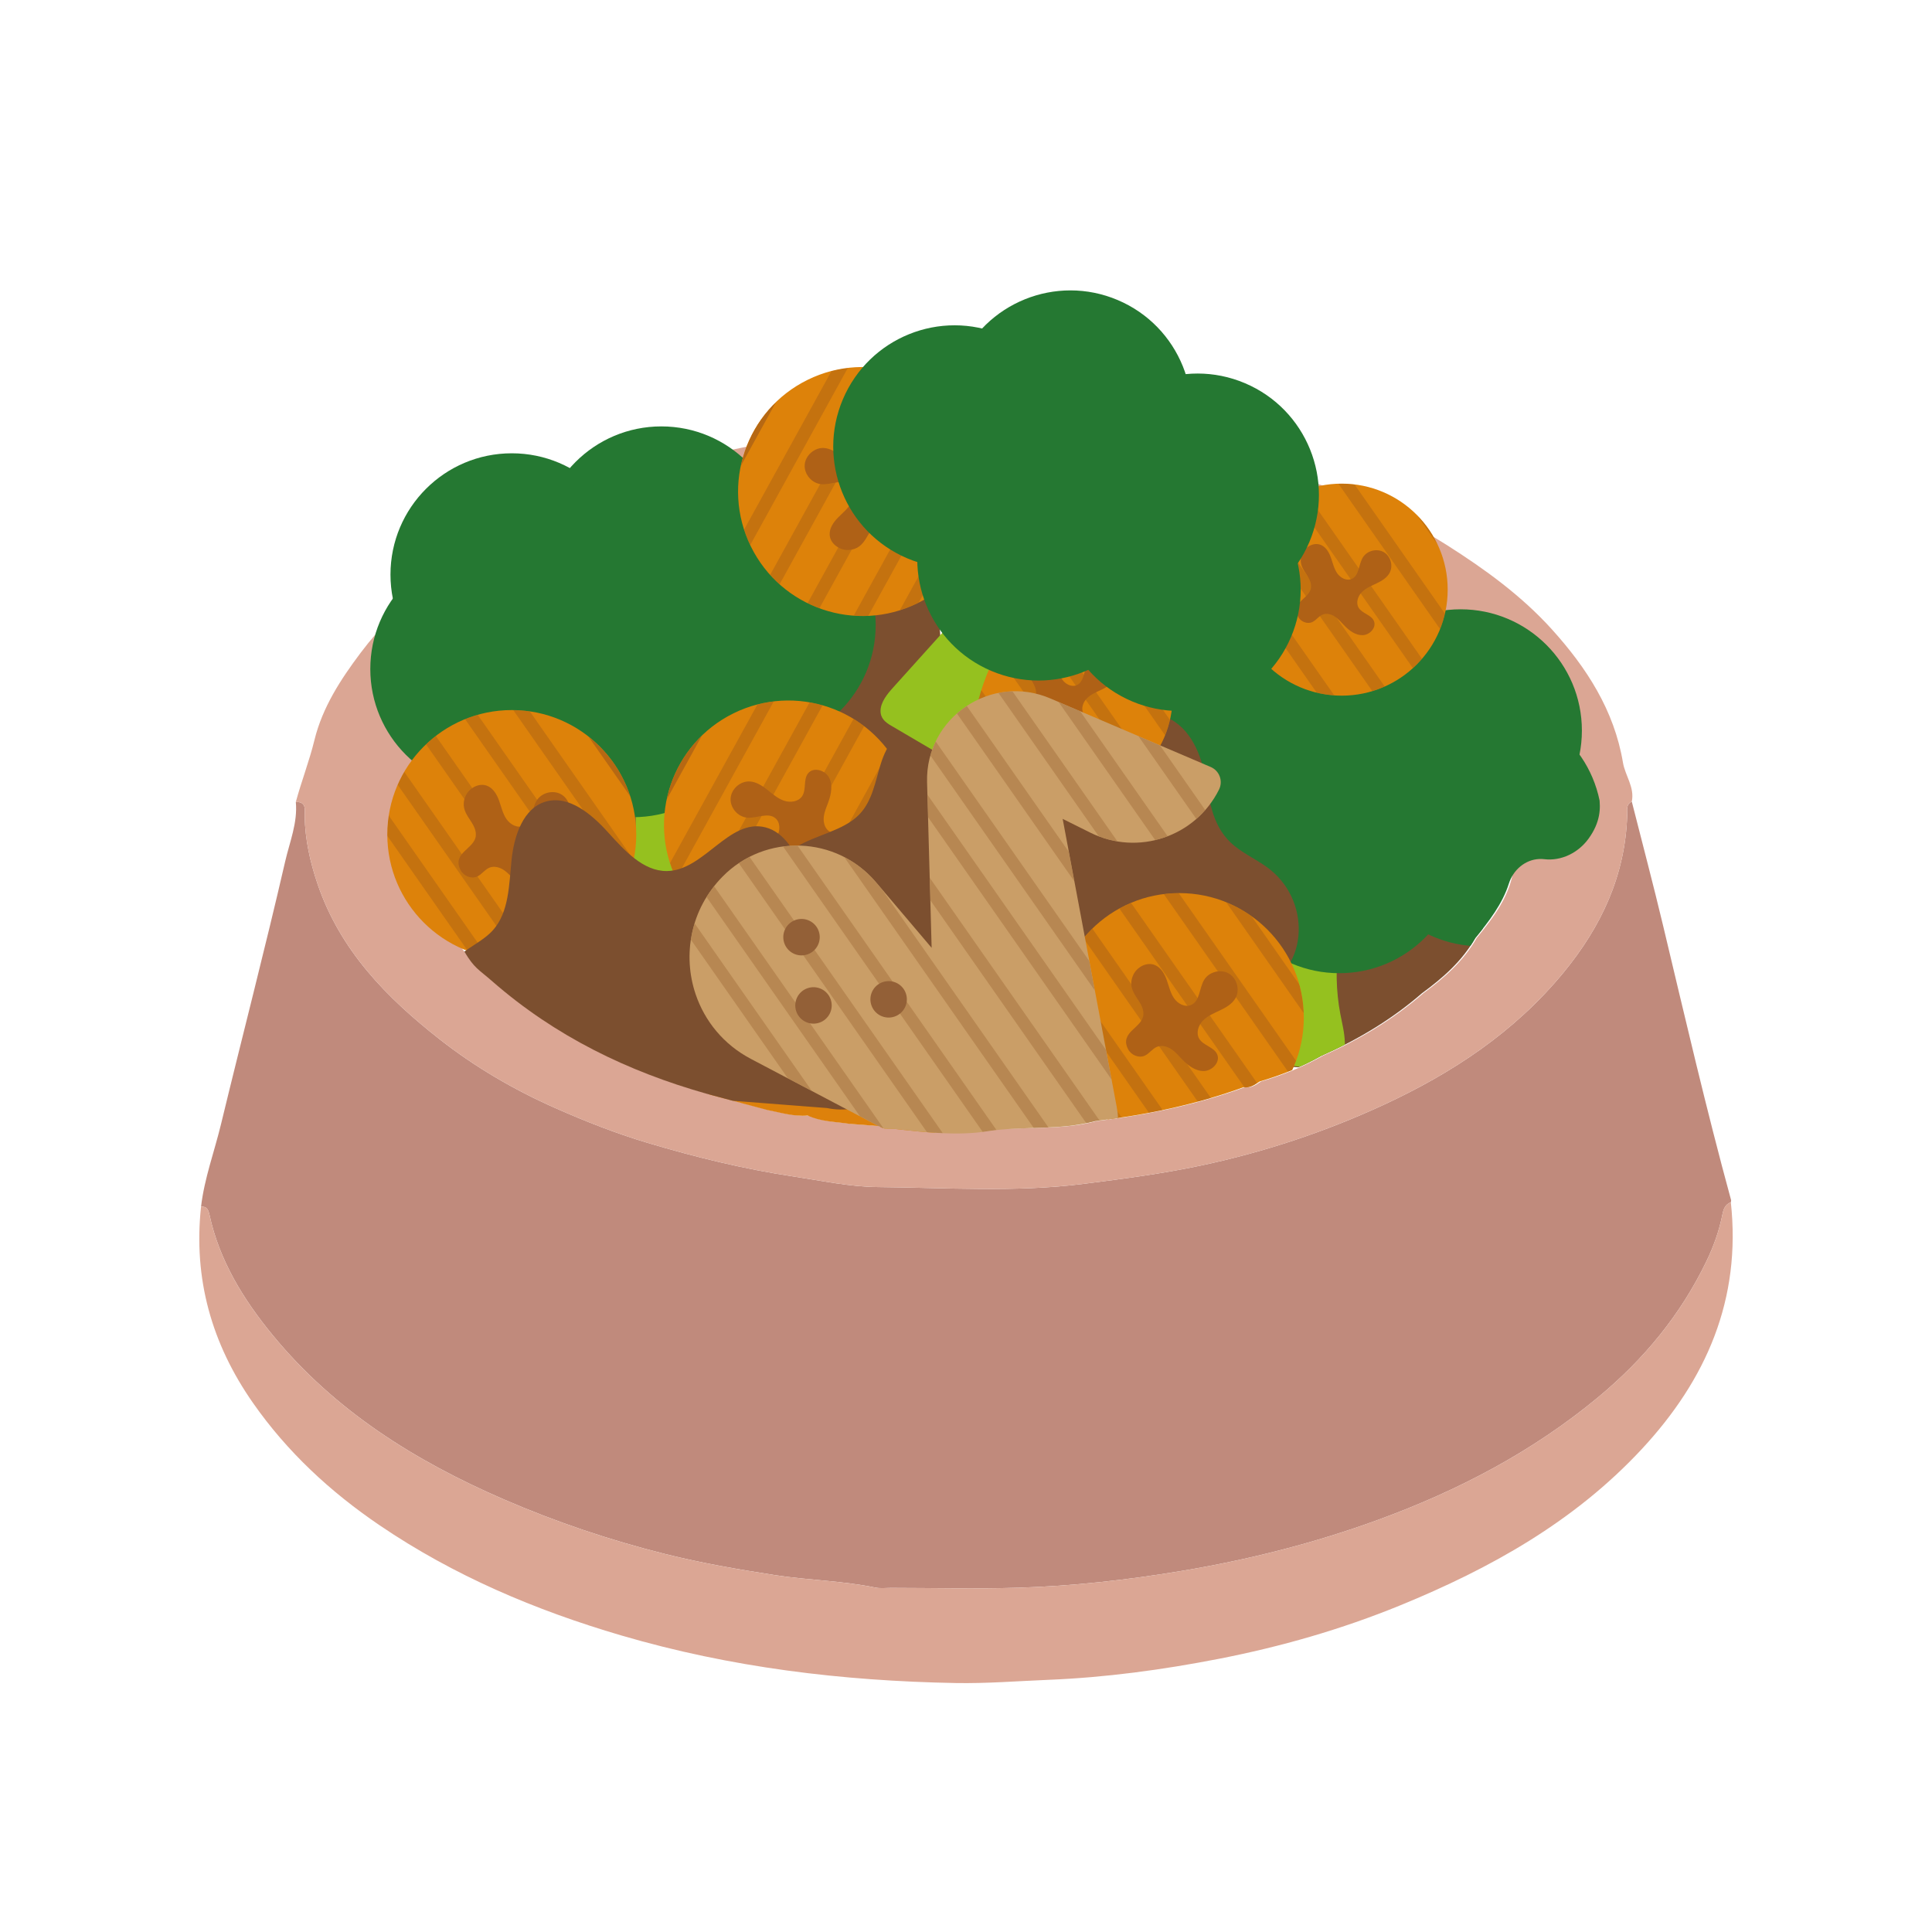 <svg xmlns="http://www.w3.org/2000/svg" xmlns:xlink="http://www.w3.org/1999/xlink" id="Capa_1" viewBox="0 0 515 515"><defs><style>.cls-1{clip-path:url(#clippath);}.cls-2,.cls-3,.cls-4{fill:none;}.cls-2,.cls-5,.cls-6,.cls-7,.cls-8,.cls-9,.cls-10,.cls-11,.cls-12,.cls-13,.cls-14,.cls-15,.cls-16{stroke-width:0px;}.cls-17{clip-path:url(#clippath-1);}.cls-18{clip-path:url(#clippath-4);}.cls-19{clip-path:url(#clippath-3);}.cls-20{clip-path:url(#clippath-2);}.cls-21{clip-path:url(#clippath-7);}.cls-22{clip-path:url(#clippath-8);}.cls-23{clip-path:url(#clippath-6);}.cls-24{clip-path:url(#clippath-5);}.cls-25{clip-path:url(#clippath-9);}.cls-3{stroke:#a85f16;stroke-width:3.414px;}.cls-3,.cls-4{stroke-miterlimit:10;}.cls-26{clip-path:url(#clippath-60);}.cls-27{clip-path:url(#clippath-20);}.cls-28{clip-path:url(#clippath-21);}.cls-29{clip-path:url(#clippath-24);}.cls-30{clip-path:url(#clippath-23);}.cls-31{clip-path:url(#clippath-22);}.cls-32{clip-path:url(#clippath-25);}.cls-33{clip-path:url(#clippath-44);}.cls-34{clip-path:url(#clippath-45);}.cls-35{clip-path:url(#clippath-40);}.cls-36{clip-path:url(#clippath-42);}.cls-37{clip-path:url(#clippath-41);}.cls-38{clip-path:url(#clippath-47);}.cls-39{clip-path:url(#clippath-43);}.cls-40{clip-path:url(#clippath-46);}.cls-41{clip-path:url(#clippath-48);}.cls-42{clip-path:url(#clippath-49);}.cls-43{clip-path:url(#clippath-27);}.cls-44{clip-path:url(#clippath-28);}.cls-45{clip-path:url(#clippath-26);}.cls-46{clip-path:url(#clippath-29);}.cls-47{clip-path:url(#clippath-34);}.cls-48{clip-path:url(#clippath-35);}.cls-49{clip-path:url(#clippath-36);}.cls-50{clip-path:url(#clippath-37);}.cls-51{clip-path:url(#clippath-39);}.cls-52{clip-path:url(#clippath-33);}.cls-53{clip-path:url(#clippath-32);}.cls-54{clip-path:url(#clippath-30);}.cls-55{clip-path:url(#clippath-38);}.cls-56{clip-path:url(#clippath-31);}.cls-57{clip-path:url(#clippath-53);}.cls-58{clip-path:url(#clippath-54);}.cls-59{clip-path:url(#clippath-50);}.cls-60{clip-path:url(#clippath-51);}.cls-61{clip-path:url(#clippath-52);}.cls-62{clip-path:url(#clippath-55);}.cls-63{clip-path:url(#clippath-56);}.cls-64{clip-path:url(#clippath-57);}.cls-65{clip-path:url(#clippath-58);}.cls-66{clip-path:url(#clippath-61);}.cls-67{clip-path:url(#clippath-62);}.cls-68{clip-path:url(#clippath-59);}.cls-69{clip-path:url(#clippath-14);}.cls-70{clip-path:url(#clippath-13);}.cls-71{clip-path:url(#clippath-12);}.cls-72{clip-path:url(#clippath-10);}.cls-73{clip-path:url(#clippath-15);}.cls-74{clip-path:url(#clippath-17);}.cls-75{clip-path:url(#clippath-16);}.cls-76{clip-path:url(#clippath-19);}.cls-77{clip-path:url(#clippath-11);}.cls-78{clip-path:url(#clippath-18);}.cls-79{opacity:.47;}.cls-80{opacity:.38;}.cls-81{opacity:.48;}.cls-82{opacity:.74;}.cls-4{stroke:#b17f4a;stroke-width:3.3px;}.cls-5{fill:#7c4f2f;}.cls-6{fill:#257832;}.cls-7{fill:#95c11f;}.cls-8{fill:#ca9e67;}.cls-9{fill:#dba694;}.cls-10{fill:#dd820a;}.cls-11{fill:#d67b0f;}.cls-12{fill:#dd810b;}.cls-13{fill:#c08a7c;}.cls-14{fill:#af6116;}.cls-15{fill:#936037;}.cls-16{fill:#f39200;}</style><clipPath id="clippath"><path class="cls-2" d="m97.118,206.845c-5.234,11.469,1.556,43.768,26.665,46.83,2.754,4.526,3.584,4.531,7.527,7.976,16.662,14.549,36.021,23.984,57.191,29.944,5.331,1.427,10.661,2.853,15.99,4.277,3.582.706,7.108,1.812,10.831,1.49,3.48,1.652,7.293,1.635,10.989,2.193,2.678.208,5.356.416,8.034.624.959.766,2.104.761,3.221.754.449-.005.892-.006,1.317.04,8.182.906,16.398,1.826,24.53.551,8.986-1.411,19.079-.116,28.54-2.686,13.495-1.635,26.747-4.351,39.546-9.03,1.719.304,2.98-.67,4.287-1.526,5.719-1.665,11.208-3.889,16.406-6.813,9.738-4.315,18.802-9.713,26.865-16.716,5.579-4.085,10.722-8.592,14.201-14.703,3.67-4.496,7.216-9.054,8.96-14.543,1.15-3.62,4.321-6.369,8.118-6.531.474-.022.873,0,1.229.043,4.625.574,9.161-1.701,11.893-5.474,6.397-8.834.143-14.952,2.874-17.847,37.114-134.397-134.947-133.968-170.374-133.542-3.487.043-5.65.084-6.16-.002-23.763-4.006-44.109-5.808-61.502-5.808-145.442-.002-84.515,125.904-91.179,140.501"></path></clipPath><clipPath id="clippath-1"><path class="cls-2" d="m103.241,222.454c0,18.325,14.855,33.18,33.18,33.18s33.18-14.855,33.18-33.18-14.855-33.178-33.18-33.178-33.18,14.853-33.18,33.178"></path></clipPath><clipPath id="clippath-2"><rect class="cls-2" x="95.132" y="207.756" width="47.85" height="67.65"></rect></clipPath><clipPath id="clippath-3"><rect class="cls-2" x="101.732" y="199.506" width="47.85" height="67.65"></rect></clipPath><clipPath id="clippath-4"><rect class="cls-2" x="108.332" y="189.606" width="47.85" height="67.65"></rect></clipPath><clipPath id="clippath-5"><rect class="cls-2" x="116.582" y="178.056" width="47.85" height="67.65"></rect></clipPath><clipPath id="clippath-6"><rect class="cls-2" x="126.482" y="171.456" width="47.85" height="67.65"></rect></clipPath><clipPath id="clippath-7"><rect class="cls-2" x="134.732" y="161.556" width="47.85" height="67.65"></rect></clipPath><clipPath id="clippath-8"><path class="cls-2" d="m97.118,206.845c-5.234,11.469,1.556,43.768,26.665,46.83,2.754,4.526,3.584,4.531,7.527,7.976,16.662,14.549,36.021,23.984,57.191,29.944,5.331,1.427,10.661,2.853,15.99,4.277,3.582.706,7.108,1.812,10.831,1.49,3.48,1.652,7.293,1.635,10.989,2.193,2.678.208,5.356.416,8.034.624.959.766,2.104.761,3.221.754.449-.005.892-.006,1.317.04,8.182.906,16.398,1.826,24.53.551,8.986-1.411,19.079-.116,28.54-2.686,13.495-1.635,26.747-4.351,39.546-9.03,1.719.304,2.98-.67,4.287-1.526,5.719-1.665,11.208-3.889,16.406-6.813,9.738-4.315,18.802-9.713,26.865-16.716,5.579-4.085,10.722-8.592,14.201-14.703,3.67-4.496,7.216-9.054,8.96-14.543,1.15-3.62,4.321-6.369,8.118-6.531.474-.022.873,0,1.229.043,4.625.574,9.161-1.701,11.893-5.474,6.397-8.834.143-14.952,2.874-17.847,37.114-134.397-134.947-133.968-170.374-133.542-3.487.043-5.65.084-6.16-.002-23.763-4.006-44.109-5.808-61.502-5.808-145.442-.002-84.515,125.904-91.179,140.501"></path></clipPath><clipPath id="clippath-9"><path class="cls-2" d="m195.549,190.133c-16.447,8.08-23.23,27.963-15.15,44.41,8.078,16.449,27.963,23.232,44.408,15.152,16.449-8.08,23.232-27.963,15.152-44.411-5.767-11.741-17.551-18.558-29.806-18.558-4.911,0-9.898,1.096-14.604,3.408"></path></clipPath><clipPath id="clippath-10"><rect class="cls-2" x="213.932" y="191.256" width="41.25" height="70.95"></rect></clipPath><clipPath id="clippath-11"><rect class="cls-2" x="204.032" y="189.606" width="41.25" height="70.95"></rect></clipPath><clipPath id="clippath-12"><rect class="cls-2" x="190.832" y="187.956" width="41.25" height="70.95"></rect></clipPath><clipPath id="clippath-13"><rect class="cls-2" x="179.282" y="184.656" width="41.25" height="70.95"></rect></clipPath><clipPath id="clippath-14"><rect class="cls-2" x="167.732" y="179.706" width="41.25" height="70.95"></rect></clipPath><clipPath id="clippath-15"><rect class="cls-2" x="156.182" y="176.406" width="41.25" height="70.95"></rect></clipPath><clipPath id="clippath-16"><path class="cls-2" d="m97.118,206.845c-5.234,11.469,1.556,43.768,26.665,46.83,2.754,4.526,3.584,4.531,7.527,7.976,16.662,14.549,36.021,23.984,57.191,29.944,5.331,1.427,10.661,2.853,15.99,4.277,3.582.706,7.108,1.812,10.831,1.49,3.48,1.652,7.293,1.635,10.989,2.193,2.678.208,5.356.416,8.034.624.959.766,2.104.761,3.221.754.449-.005.892-.006,1.317.04,8.182.906,16.398,1.826,24.53.551,8.986-1.411,19.079-.116,28.54-2.686,13.495-1.635,26.747-4.351,39.546-9.03,1.719.304,2.98-.67,4.287-1.526,5.719-1.665,11.208-3.889,16.406-6.813,9.738-4.315,18.802-9.713,26.865-16.716,5.579-4.085,10.722-8.592,14.201-14.703,3.67-4.496,7.216-9.054,8.96-14.543,1.15-3.62,4.321-6.369,8.118-6.531.474-.022.873,0,1.229.043,4.625.574,9.161-1.701,11.893-5.474,6.397-8.834.143-14.952,2.874-17.847,37.114-134.397-134.947-133.968-170.374-133.542-3.487.043-5.65.084-6.16-.002-23.763-4.006-44.109-5.808-61.502-5.808-145.442-.002-84.515,125.904-91.179,140.501"></path></clipPath><clipPath id="clippath-17"><path class="cls-2" d="m215.298,101.244c-16.449,8.078-23.232,27.963-15.152,44.41,8.078,16.447,27.963,23.232,44.41,15.152,16.447-8.08,23.23-27.963,15.15-44.411-5.767-11.741-17.551-18.557-29.806-18.557-4.911.002-9.898,1.095-14.603,3.407"></path></clipPath><clipPath id="clippath-18"><rect class="cls-2" x="233.732" y="103.806" width="41.25" height="70.95"></rect></clipPath><clipPath id="clippath-19"><rect class="cls-2" x="223.832" y="100.506" width="41.25" height="70.95"></rect></clipPath><clipPath id="clippath-20"><rect class="cls-2" x="210.632" y="98.856" width="41.25" height="70.95"></rect></clipPath><clipPath id="clippath-21"><rect class="cls-2" x="199.082" y="95.556" width="41.25" height="70.95"></rect></clipPath><clipPath id="clippath-22"><rect class="cls-2" x="187.532" y="90.606" width="41.25" height="70.95"></rect></clipPath><clipPath id="clippath-23"><rect class="cls-2" x="175.982" y="87.306" width="41.25" height="70.95"></rect></clipPath><clipPath id="clippath-24"><path class="cls-2" d="m97.118,206.845c-5.234,11.469,1.556,43.768,26.665,46.83,2.754,4.526,3.584,4.531,7.527,7.976,16.662,14.549,36.021,23.984,57.191,29.944,5.331,1.427,10.661,2.853,15.99,4.277,3.582.706,7.108,1.812,10.831,1.49,3.48,1.652,7.293,1.635,10.989,2.193,2.678.208,5.356.416,8.034.624.959.766,2.104.761,3.221.754.449-.005.892-.006,1.317.04,8.182.906,16.398,1.826,24.53.551,8.986-1.411,19.079-.116,28.54-2.686,13.495-1.635,26.747-4.351,39.546-9.03,1.719.304,2.98-.67,4.287-1.526,5.719-1.665,11.208-3.889,16.406-6.813,9.738-4.315,18.802-9.713,26.865-16.716,5.579-4.085,10.722-8.592,14.201-14.703,3.67-4.496,7.216-9.054,8.96-14.543,1.15-3.62,4.321-6.369,8.118-6.531.474-.022.873,0,1.229.043,4.625.574,9.161-1.701,11.893-5.474,6.397-8.834.143-14.952,2.874-17.847,37.114-134.397-134.947-133.968-170.374-133.542-3.487.043-5.65.084-6.16-.002-23.763-4.006-44.109-5.808-61.502-5.808-145.442-.002-84.515,125.904-91.179,140.501"></path></clipPath><clipPath id="clippath-25"><path class="cls-2" d="m329.382,157.179c0,15.607,12.652,28.258,28.258,28.258,15.607,0,28.258-12.651,28.258-28.258,0-15.606-12.651-28.256-28.258-28.256-15.606,0-28.258,12.651-28.258,28.256"></path></clipPath><clipPath id="clippath-26"><rect class="cls-2" x="314.582" y="146.706" width="47.85" height="67.65"></rect></clipPath><clipPath id="clippath-27"><rect class="cls-2" x="319.532" y="138.456" width="47.85" height="67.65"></rect></clipPath><clipPath id="clippath-28"><rect class="cls-2" x="327.782" y="128.556" width="47.85" height="67.65"></rect></clipPath><clipPath id="clippath-29"><rect class="cls-2" x="336.032" y="117.006" width="47.85" height="67.65"></rect></clipPath><clipPath id="clippath-30"><rect class="cls-2" x="345.932" y="110.406" width="47.85" height="67.65"></rect></clipPath><clipPath id="clippath-31"><rect class="cls-2" x="354.182" y="100.506" width="47.85" height="67.65"></rect></clipPath><clipPath id="clippath-32"><path class="cls-2" d="m97.118,206.845c-5.234,11.469,1.556,43.768,26.665,46.83,2.754,4.526,3.584,4.531,7.527,7.976,16.662,14.549,36.021,23.984,57.191,29.944,5.331,1.427,10.661,2.853,15.99,4.277,3.582.706,7.108,1.812,10.831,1.49,3.48,1.652,7.293,1.635,10.989,2.193,2.678.208,5.356.416,8.034.624.959.766,2.104.761,3.221.754.449-.005.892-.006,1.317.04,8.182.906,16.398,1.826,24.53.551,8.986-1.411,19.079-.116,28.54-2.686,13.495-1.635,26.747-4.351,39.546-9.03,1.719.304,2.98-.67,4.287-1.526,5.719-1.665,11.208-3.889,16.406-6.813,9.738-4.315,18.802-9.713,26.865-16.716,5.579-4.085,10.722-8.592,14.201-14.703,3.67-4.496,7.216-9.054,8.96-14.543,1.15-3.62,4.321-6.369,8.118-6.531.474-.022.873,0,1.229.043,4.625.574,9.161-1.701,11.893-5.474,6.397-8.834.143-14.952,2.874-17.847,37.114-134.397-134.947-133.968-170.374-133.542-3.487.043-5.65.084-6.16-.002-23.763-4.006-44.109-5.808-61.502-5.808-145.442-.002-84.515,125.904-91.179,140.501"></path></clipPath><clipPath id="clippath-33"><path class="cls-2" d="m256.081,185.499c0,15.606,12.652,28.258,28.258,28.258,15.607,0,28.258-12.652,28.258-28.258s-12.651-28.258-28.258-28.258c-15.606,0-28.258,12.652-28.258,28.258"></path></clipPath><clipPath id="clippath-34"><rect class="cls-2" x="240.332" y="174.756" width="47.85" height="67.65"></rect></clipPath><clipPath id="clippath-35"><rect class="cls-2" x="246.932" y="166.506" width="47.85" height="67.65"></rect></clipPath><clipPath id="clippath-36"><rect class="cls-2" x="255.182" y="156.606" width="47.85" height="67.65"></rect></clipPath><clipPath id="clippath-37"><rect class="cls-2" x="263.432" y="145.056" width="47.85" height="67.65"></rect></clipPath><clipPath id="clippath-38"><rect class="cls-2" x="271.682" y="138.456" width="47.85" height="67.65"></rect></clipPath><clipPath id="clippath-39"><rect class="cls-2" x="279.932" y="128.556" width="47.85" height="67.65"></rect></clipPath><clipPath id="clippath-40"><path class="cls-2" d="m97.118,206.845c-5.234,11.469,1.556,43.768,26.665,46.83,2.754,4.526,3.584,4.531,7.527,7.976,16.662,14.549,36.021,23.984,57.191,29.944,5.331,1.427,10.661,2.853,15.99,4.277,3.582.706,7.108,1.812,10.831,1.49,3.48,1.652,7.293,1.635,10.989,2.193,2.678.208,5.356.416,8.034.624.959.766,2.104.761,3.221.754.449-.005.892-.006,1.317.04,8.182.906,16.398,1.826,24.53.551,8.986-1.411,19.079-.116,28.54-2.686,13.495-1.635,26.747-4.351,39.546-9.03,1.719.304,2.98-.67,4.287-1.526,5.719-1.665,11.208-3.889,16.406-6.813,9.738-4.315,18.802-9.713,26.865-16.716,5.579-4.085,10.722-8.592,14.201-14.703,3.67-4.496,7.216-9.054,8.96-14.543,1.15-3.62,4.321-6.369,8.118-6.531.474-.022.873,0,1.229.043,4.625.574,9.161-1.701,11.893-5.474,6.397-8.834.143-14.952,2.874-17.847,37.114-134.397-134.947-133.968-170.374-133.542-3.487.043-5.65.084-6.16-.002-23.763-4.006-44.109-5.808-61.502-5.808-145.442-.002-84.515,125.904-91.179,140.501"></path></clipPath><clipPath id="clippath-41"><path class="cls-2" d="m281.191,271.245c0,11.231,5.58,21.16,14.119,27.164,12.335-1.671,24.453-4.309,36.191-8.601,1.718.304,2.978-.668,4.285-1.526,2.958-.861,5.856-1.871,8.682-3.052,1.978-4.249,3.082-8.986,3.082-13.984,0-18.323-14.855-33.178-33.18-33.178s-33.18,14.855-33.18,33.178"></path></clipPath><clipPath id="clippath-42"><rect class="cls-2" x="270.032" y="260.556" width="47.85" height="67.65"></rect></clipPath><clipPath id="clippath-43"><rect class="cls-2" x="276.632" y="252.306" width="47.85" height="67.65"></rect></clipPath><clipPath id="clippath-44"><rect class="cls-2" x="284.882" y="242.406" width="47.85" height="67.65"></rect></clipPath><clipPath id="clippath-45"><rect class="cls-2" x="293.132" y="230.856" width="47.85" height="67.65"></rect></clipPath><clipPath id="clippath-46"><rect class="cls-2" x="303.032" y="224.256" width="47.85" height="67.65"></rect></clipPath><clipPath id="clippath-47"><rect class="cls-2" x="309.632" y="214.356" width="47.85" height="67.65"></rect></clipPath><clipPath id="clippath-48"><path class="cls-2" d="m97.118,206.845c-5.234,11.469,1.556,43.768,26.665,46.83,2.754,4.526,3.584,4.531,7.527,7.976,16.662,14.549,36.021,23.984,57.191,29.944,5.331,1.427,10.661,2.853,15.99,4.277,3.582.706,7.108,1.812,10.831,1.49,3.48,1.652,7.293,1.635,10.989,2.193,2.678.208,5.356.416,8.034.624.959.766,2.104.761,3.221.754.449-.005.892-.006,1.317.04,8.182.906,16.398,1.826,24.53.551,8.986-1.411,19.079-.116,28.54-2.686,13.495-1.635,26.747-4.351,39.546-9.03,1.719.304,2.98-.67,4.287-1.526,5.719-1.665,11.208-3.889,16.406-6.813,9.738-4.315,18.802-9.713,26.865-16.716,5.579-4.085,10.722-8.592,14.201-14.703,3.67-4.496,7.216-9.054,8.96-14.543,1.15-3.62,4.321-6.369,8.118-6.531.474-.022.873,0,1.229.043,4.625.574,9.161-1.701,11.893-5.474,6.397-8.834.143-14.952,2.874-17.847,37.114-134.397-134.947-133.968-170.374-133.542-3.487.043-5.65.084-6.16-.002-23.763-4.006-44.109-5.808-61.502-5.808-145.442-.002-84.515,125.904-91.179,140.501"></path></clipPath><clipPath id="clippath-49"><path class="cls-2" d="m247.125,208.51l1.216,44.154c-4.727-5.559-9.91-11.677-14.791-17.449-10.542-12.456-29.515-13.167-40.956-1.528-8.568,8.712-10.685,20.884-7.171,31.319,2.391,7.093,7.394,13.398,14.754,17.264l33.97,17.895c.066.005.132.01.198.015.957.766,2.104.761,3.221.752.449-.003.891-.005,1.317.041,8.182.907,16.398,1.828,24.53.551,8.986-1.411,19.079-.116,28.54-2.686,2.031-.246,4.057-.516,6.077-.815-.049-.972-.167-1.962-.355-2.965l-14.408-76.776,7.389,3.683c6.336,3.15,13.349,3.425,19.554,1.333,6.194-2.085,11.588-6.517,14.734-12.829,1.129-2.257.119-5.014-2.209-6.014l-42.577-18.196c-3.14-1.374-6.349-2.01-9.478-2.01-12.657,0-23.943,10.402-23.557,24.262"></path></clipPath><clipPath id="clippath-50"><rect class="cls-2" x="175.982" y="237.456" width="90.75" height="127.05"></rect></clipPath><clipPath id="clippath-51"><rect class="cls-2" x="180.932" y="225.906" width="90.75" height="127.05"></rect></clipPath><clipPath id="clippath-52"><rect class="cls-2" x="185.882" y="212.706" width="90.75" height="127.05"></rect></clipPath><clipPath id="clippath-53"><rect class="cls-2" x="190.832" y="199.506" width="90.75" height="127.05"></rect></clipPath><clipPath id="clippath-54"><rect class="cls-2" x="200.732" y="192.906" width="90.75" height="127.05"></rect></clipPath><clipPath id="clippath-55"><rect class="cls-2" x="205.682" y="179.706" width="90.75" height="127.05"></rect></clipPath><clipPath id="clippath-56"><rect class="cls-2" x="227.132" y="186.306" width="90.75" height="127.05"></rect></clipPath><clipPath id="clippath-57"><rect class="cls-2" x="230.432" y="174.756" width="90.75" height="127.05"></rect></clipPath><clipPath id="clippath-58"><rect class="cls-2" x="237.032" y="161.556" width="90.75" height="127.05"></rect></clipPath><clipPath id="clippath-59"><rect class="cls-2" x="241.982" y="148.356" width="90.75" height="127.05"></rect></clipPath><clipPath id="clippath-60"><rect class="cls-2" x="251.882" y="141.756" width="90.75" height="127.05"></rect></clipPath><clipPath id="clippath-61"><rect class="cls-2" x="256.832" y="128.556" width="90.75" height="127.05"></rect></clipPath><clipPath id="clippath-62"><path class="cls-2" d="m97.118,206.845c-5.234,11.469,1.556,43.768,26.665,46.83,2.754,4.526,3.584,4.531,7.527,7.976,16.662,14.549,36.021,23.984,57.191,29.944,5.331,1.427,10.661,2.853,15.99,4.277,3.582.706,7.108,1.812,10.831,1.49,3.48,1.652,7.293,1.635,10.989,2.193,2.678.208,5.356.416,8.034.624.959.766,2.104.761,3.221.754.449-.005.892-.006,1.317.04,8.182.906,16.398,1.826,24.53.551,8.986-1.411,19.079-.116,28.54-2.686,13.495-1.635,26.747-4.351,39.546-9.03,1.719.304,2.98-.67,4.287-1.526,5.719-1.665,11.208-3.889,16.406-6.813,9.738-4.315,18.802-9.713,26.865-16.716,5.579-4.085,10.722-8.592,14.201-14.703,3.67-4.496,7.216-9.054,8.96-14.543,1.15-3.62,4.321-6.369,8.118-6.531.474-.022.873,0,1.229.043,4.625.574,9.161-1.701,11.893-5.474,6.397-8.834.143-14.952,2.874-17.847,37.114-134.397-134.947-133.968-170.374-133.542-3.487.043-5.65.084-6.16-.002-23.763-4.006-44.109-5.808-61.502-5.808-145.442-.002-84.515,125.904-91.179,140.501"></path></clipPath></defs><path class="cls-13" d="m53.592,321.643c.883-7.527,3.544-14.629,5.313-21.943,5.653-23.379,11.726-46.659,17.119-70.097,1.188-5.166,3.35-10.301,2.831-15.825,2.975-.069,2.323,2.147,2.36,3.839.13,6.227,1.435,12.134,3.458,18.077,6.008,17.647,18.348,30.208,32.47,41.301,9.449,7.422,19.858,13.49,30.833,18.351,8.001,3.544,16.173,6.766,24.6,9.283,12.789,3.821,25.677,6.984,38.922,8.976,7.476,1.125,15.038,2.755,22.46,2.82,18.284.158,36.605,1.468,54.887-.852,10.468-1.328,20.889-2.684,31.231-4.874,16.861-3.571,33.134-8.974,48.695-16.165,18.29-8.451,34.934-19.41,47.979-35.264,10.081-12.255,16.467-25.828,17-41.872.046-1.348-.432-2.897,1.228-3.725,2.788,11.013,5.701,21.996,8.339,33.046,5.834,24.437,11.499,48.916,18.122,73.158.05.181-.036.399-.059.599-1.493.574-1.945,1.736-2.247,3.252-.855,4.32-2.325,8.455-4.242,12.434-6.899,14.327-16.711,26.209-28.977,36.369-17.525,14.515-37.3,24.826-58.486,32.573-17.051,6.235-34.574,10.671-52.546,13.662-14.423,2.399-28.862,4.021-43.426,4.462-11.294.342-22.608.058-33.914.046-1.412-.002-2.873.193-4.231-.089-8.799-1.831-17.805-1.935-26.68-3.308-9.851-1.525-19.671-3.224-29.289-5.63-14.708-3.678-29.063-8.507-43.047-14.564-23.687-10.263-45.058-23.639-61.596-43.768-7.793-9.486-14.228-19.87-16.866-32.126-.31-1.442-.751-2.197-2.239-2.147"></path><path class="cls-9" d="m434.979,213.673c-1.661.828-1.183,2.378-1.228,3.726-.533,16.045-6.918,29.617-17.002,41.872-13.043,15.853-29.687,26.812-47.979,35.264-15.561,7.191-31.832,12.595-48.693,16.165-10.344,2.19-20.764,3.546-31.231,4.874-18.282,2.32-36.605,1.01-54.887.852-7.422-.064-14.984-1.695-22.462-2.82-13.245-1.992-26.131-5.155-38.92-8.975-8.428-2.518-16.601-5.74-24.6-9.284-10.976-4.861-21.386-10.93-30.834-18.351-14.122-11.093-26.463-23.654-32.472-41.301-2.023-5.943-3.326-11.85-3.458-18.077-.036-1.693.617-3.909-2.358-3.84,1.506-5.554,3.599-10.912,4.973-16.533,2.122-8.679,6.971-16.129,12.291-23.21,10.699-14.246,24.862-24.257,40.252-32.769,9.115-5.042,18.582-9.403,28.397-12.751,13.363-4.561,26.954-8.379,40.983-10.636,6.862-1.104,13.84-1.559,20.604-3.28.577-.147,1.2-.158,1.802-.162,13.467-.073,26.941-2.587,40.346-1.011,7.338.863,14.72,1.087,22.054,1.889,13.918,1.521,27.591,3.874,41.052,7.57,18.932,5.201,37.252,11.741,54.028,22.382,10.248,6.501,19.947,13.54,28.043,22.501,9.21,10.194,16.594,21.516,18.942,35.51.584,3.483,3.148,6.561,2.358,10.397m-219.293,83.69c3.48,1.652,7.291,1.635,10.989,2.191,2.678.209,5.356.417,8.032.625,1.033.822,2.277.754,3.47.751,12.703-.035,25.415.14,38.107-.262,5.341-.168,10.783-.404,16.031-1.83,13.497-1.635,26.747-4.351,39.549-9.032,1.716.303,2.98-.668,4.284-1.525,5.721-1.665,11.208-3.891,16.408-6.813,9.738-4.315,18.802-9.712,26.865-16.716,5.577-4.086,10.72-8.593,14.202-14.705,4.674-5.724,9.144-11.554,9.951-19.276,2.902-4.745,3.293-10.007,3.165-15.376.203-10.968-3.422-20.833-9.21-29.88-9.081-14.2-21.96-24.298-36.531-32.325-11.43-6.296-23.545-11.032-36.084-14.614-12.255-3.5-24.603-6.314-37.409-7.437-9.149-.802-18.322-1.318-27.469-2.087-5.765-.485-11.581.52-17.36.866-12.588.757-24.946,2.285-37.308,4.892-24.173,5.1-46.723,13.73-66.688,28.436-14.068,10.364-25.004,23.212-28.809,40.772-1.099,5.067-3.666,10.354-.8,15.741.485,11.522,4.915,21.462,12.159,30.271,2.752,4.527,6.503,8.175,10.444,11.619,16.663,14.551,36.021,23.986,57.192,29.946,5.329,1.427,10.661,2.853,15.99,4.278,3.582.705,7.108,1.81,10.831,1.488"></path><path class="cls-9" d="m53.592,321.643c1.488-.051,1.929.705,2.239,2.147,2.638,12.256,9.073,22.64,16.866,32.126,16.538,20.128,37.909,33.505,61.596,43.768,13.984,6.057,28.339,10.887,43.047,14.564,9.618,2.406,19.439,4.105,29.289,5.63,8.875,1.373,17.881,1.477,26.68,3.308,1.358.282,2.818.088,4.231.089,11.306.011,22.62.295,33.914-.046,14.565-.441,29.004-2.062,43.426-4.462,17.972-2.991,35.495-7.427,52.546-13.662,21.186-7.746,40.961-18.057,58.486-32.573,12.266-10.161,22.079-22.042,28.977-36.369,1.917-3.98,3.387-8.115,4.242-12.434.302-1.516.754-2.678,2.247-3.252,2.802,25.821-6.468,47.228-23.778,65.835-17.97,19.318-40.318,31.779-64.368,41.621-15.639,6.4-31.881,11.04-48.396,14.259-14.939,2.912-30.068,4.963-45.385,5.588-8.237.337-16.47,1.003-24.719.853-30.225-.548-59.986-4.137-89.118-12.684-22.938-6.731-44.646-15.928-64.451-29.383-13.096-8.897-24.563-19.5-33.691-32.55-11.043-15.783-15.96-33.139-13.881-52.375"></path><g class="cls-1"><path class="cls-5" d="m296.357,281.582c-10.966-5.92-12.563-23.709-2.826-31.487,2.658-2.122,5.892-3.538,8.197-6.039,4.163-4.521,4.287-11.289,5.024-17.391.738-6.102,3.226-13.089,9.144-14.753,5.872-1.652,11.562,2.891,15.726,7.347,4.166,4.457,8.9,9.573,15,9.437,9.578-.216,16.208-13.406,25.545-11.258,4.879,1.122,7.783,6.132,9.342,10.89,1.559,4.759,2.487,9.966,5.798,13.723,3.904,4.427,10.204,5.798,14.965,9.286,7.204,5.275,10.042,15.749,6.49,23.94-3.554,8.192-13.142,13.274-21.915,11.619"></path><path class="cls-5" d="m259.046,227.761c12.414-7.669,15.026-29.223,4.625-38.151-2.84-2.437-6.351-3.991-8.781-6.902-4.391-5.26-4.206-13.426-4.731-20.759-.526-7.332-2.949-15.65-9.415-17.378-6.42-1.714-12.93,4.043-17.751,9.621-4.821,5.579-10.303,11.982-17.044,12.106-10.586.195-17.295-15.414-27.727-12.377-5.453,1.588-8.903,7.773-10.856,13.593-1.952,5.82-3.226,12.152-7.068,16.845-4.529,5.531-11.563,7.488-16.998,11.925-8.222,6.712-11.86,19.493-8.319,29.213,3.542,9.722,13.908,15.403,23.694,12.985"></path><path class="cls-6" d="m357.005,208.193c0,17.858-14.477,32.334-32.334,32.334-17.858,0-32.335-14.475-32.335-32.334s14.477-32.333,32.335-32.333c17.856,0,32.334,14.475,32.334,32.333"></path><path class="cls-6" d="m381.8,187.579c0,17.858-14.477,32.334-32.334,32.334-17.858,0-32.335-14.475-32.335-32.334s14.477-32.333,32.335-32.333c17.856,0,32.334,14.475,32.334,32.333"></path><path class="cls-6" d="m421.673,194.749c0,17.858-14.477,32.334-32.334,32.334-17.858,0-32.335-14.475-32.335-32.334s14.477-32.333,32.335-32.333c17.856,0,32.334,14.475,32.334,32.333"></path><path class="cls-7" d="m348.493,233.553c-4.625,13.416-9.252,26.831-13.878,40.247-.739,2.148-1.48,4.77-.665,6.857.777,1.988,2.549,2.401,4.087,2.602,4.83.632,9.661,1.264,14.49,1.896,1.302.17,2.691.317,3.841-.614,1.525-1.231,2.185-4.064,2.117-6.648-.066-2.585-.713-5.044-1.191-7.531-2.379-12.372-.412-26.413,5.089-36.33"></path><path class="cls-6" d="m389.339,227.083c0,17.858-14.477,32.334-32.334,32.334-17.858,0-32.335-14.475-32.335-32.334s14.477-32.333,32.335-32.333c17.856,0,32.334,14.475,32.334,32.333"></path><path class="cls-6" d="m168.756,166.609c0,17.858,14.477,32.334,32.333,32.334,17.858,0,32.335-14.475,32.335-32.334s-14.477-32.333-32.335-32.333c-17.856,0-32.333,14.475-32.333,32.333"></path><path class="cls-6" d="m143.96,145.995c0,17.858,14.477,32.334,32.333,32.334,17.858,0,32.335-14.475,32.335-32.334s-14.477-32.333-32.335-32.333c-17.856,0-32.333,14.475-32.333,32.333"></path><path class="cls-6" d="m104.088,153.165c0,17.858,14.477,32.334,32.333,32.334,17.858,0,32.335-14.475,32.335-32.334s-14.477-32.333-32.335-32.333c-17.856,0-32.333,14.475-32.333,32.333"></path><path class="cls-7" d="m177.268,191.969c4.625,13.416,9.251,26.831,13.878,40.247.739,2.148,1.48,4.77.665,6.857-.777,1.988-2.549,2.402-4.087,2.602-4.83.632-9.661,1.264-14.49,1.896-1.302.17-2.691.317-3.841-.612-1.525-1.233-2.185-4.065-2.117-6.65.066-2.585.713-5.044,1.19-7.531,2.381-12.372.414-26.413-5.087-36.328"></path><path class="cls-6" d="m98.71,178.329c0,17.858,14.477,32.334,32.333,32.334,17.858,0,32.335-14.475,32.335-32.334s-14.477-32.333-32.335-32.333c-17.856,0-32.333,14.475-32.333,32.333"></path><path class="cls-6" d="m136.422,185.499c0,17.858,14.477,32.334,32.333,32.334,17.858,0,32.335-14.475,32.335-32.334s-14.477-32.333-32.335-32.333c-17.856,0-32.333,14.475-32.333,32.333"></path><path class="cls-12" d="m253.261,286.201c0,17.858-14.477,32.334-32.334,32.334-17.858,0-32.335-14.475-32.335-32.334s14.477-32.333,32.335-32.333c17.856,0,32.334,14.475,32.334,32.333"></path><path class="cls-16" d="m242.512,221.459c0,17.858-14.477,32.334-32.334,32.334-17.858,0-32.335-14.475-32.335-32.334s14.477-32.333,32.335-32.333c17.856,0,32.334,14.475,32.334,32.333"></path><path class="cls-11" d="m198.19,211.433c.934-2.102,3.537-3.493,5.658-2.602,1.576.663,2.495,2.31,3.066,3.92.571,1.611.932,3.335,1.911,4.736.98,1.401,2.843,2.392,4.41,1.711,2.32-1.008,2.084-4.374,3.392-6.537,1.262-2.084,4.283-2.859,6.392-1.638,2.109,1.219,2.943,4.225,1.765,6.357-.84,1.522-2.437,2.452-4.006,3.2-1.569.747-3.232,1.416-4.453,2.653-1.221,1.236-1.87,3.249-.98,4.742,1.069,1.792,3.826,2.125,4.66,4.039.865,1.99-1.243,4.278-3.412,4.338-2.17.06-4.09-1.371-5.597-2.933-.919-.954-1.772-1.995-2.874-2.729-1.102-.734-2.541-1.122-3.765-.616-1.221.506-1.987,1.782-3.198,2.31-1.559.68-3.534-.195-4.302-1.712-2.29-4.521,3.765-5.478,3.986-8.978.233-3.716-4.697-5.663-2.653-10.26"></path><path class="cls-16" d="m262.26,131.024c0,17.858-14.477,32.334-32.334,32.334-17.858,0-32.335-14.475-32.335-32.334s14.477-32.333,32.335-32.333c17.856,0,32.334,14.475,32.334,32.333"></path><path class="cls-10" d="m169.602,222.455c0,18.325-14.855,33.18-33.18,33.18s-33.18-14.855-33.18-33.18,14.855-33.18,33.18-33.18,33.18,14.855,33.18,33.18"></path></g><g class="cls-17"><g class="cls-79"><g class="cls-20"><line class="cls-3" x1="95.847" y1="209.261" x2="141.317" y2="274.263"></line></g></g><g class="cls-79"><g class="cls-19"><line class="cls-3" x1="102.248" y1="200.845" x2="147.719" y2="265.846"></line></g></g><g class="cls-79"><g class="cls-18"><line class="cls-3" x1="110.116" y1="190.5" x2="155.587" y2="255.502"></line></g></g><g class="cls-79"><g class="cls-24"><line class="cls-3" x1="117.984" y1="180.156" x2="163.455" y2="245.158"></line></g></g><g class="cls-79"><g class="cls-23"><line class="cls-3" x1="127.553" y1="173.063" x2="173.024" y2="238.065"></line></g></g><g class="cls-82"><g class="cls-21"><line class="cls-3" x1="135.421" y1="162.718" x2="180.892" y2="227.72"></line></g></g></g><g class="cls-22"><path class="cls-14" d="m124.119,212.166c.959-2.156,3.632-3.585,5.806-2.67,1.617.68,2.561,2.369,3.147,4.023.586,1.652.955,3.422,1.96,4.859,1.005,1.437,2.917,2.455,4.526,1.756,2.379-1.034,2.137-4.488,3.481-6.709,1.294-2.139,4.394-2.934,6.559-1.681,2.163,1.252,3.02,4.336,1.812,6.524-.863,1.561-2.501,2.516-4.112,3.283-1.609.767-3.317,1.453-4.571,2.722-1.252,1.269-1.919,3.335-1.005,4.866,1.097,1.84,3.927,2.181,4.782,4.145.888,2.043-1.275,4.391-3.501,4.452-2.226.061-4.198-1.406-5.744-3.01-.942-.98-1.818-2.048-2.95-2.802-1.13-.752-2.607-1.152-3.863-.63-1.252.518-2.039,1.828-3.282,2.369-1.6.698-3.627-.199-4.415-1.757-2.348-4.638,3.866-5.622,4.092-9.212.239-3.815-4.82-5.811-2.722-10.529"></path><path class="cls-10" d="m195.549,190.132c16.447-8.08,36.33-1.295,44.41,15.152,8.08,16.447,1.297,36.33-15.15,44.41-16.449,8.08-36.331,1.295-44.411-15.152-8.078-16.447-1.295-36.329,15.152-44.41"></path></g><g class="cls-25"><g class="cls-79"><g class="cls-72"><line class="cls-3" x1="216.227" y1="262.148" x2="254.52" y2="192.675"></line></g></g><g class="cls-79"><g class="cls-77"><line class="cls-3" x1="205.85" y1="260.114" x2="244.143" y2="190.64"></line></g></g><g class="cls-79"><g class="cls-71"><line class="cls-3" x1="193.096" y1="257.613" x2="231.389" y2="188.14"></line></g></g><g class="cls-79"><g class="cls-70"><line class="cls-3" x1="180.342" y1="255.112" x2="218.635" y2="185.639"></line></g></g><g class="cls-79"><g class="cls-69"><line class="cls-3" x1="169.757" y1="249.65" x2="208.05" y2="180.179"></line></g></g><g class="cls-82"><g class="cls-73"><line class="cls-3" x1="157.004" y1="247.149" x2="195.297" y2="177.676"></line></g></g></g><g class="cls-75"><path class="cls-14" d="m206.369,235.492c-2.358.091-4.818-1.678-4.957-4.034-.102-1.751.998-3.343,2.222-4.597,1.226-1.254,2.65-2.367,3.498-3.902.847-1.536.917-3.701-.419-4.838-1.979-1.68-4.972.061-7.557-.165-2.49-.22-4.571-2.651-4.401-5.146.17-2.495,2.559-4.622,5.057-4.503,1.78.086,3.361,1.135,4.758,2.242,1.398,1.107,2.767,2.338,4.458,2.902,1.691.564,3.84.253,4.811-1.244,1.167-1.795.226-4.486,1.612-6.118,1.442-1.698,4.503-.79,5.539,1.179,1.036,1.972.589,4.388-.17,6.482-.462,1.279-1.036,2.536-1.213,3.884-.176,1.347.117,2.848,1.137,3.746,1.018.896,2.541,1.023,3.576,1.901,1.33,1.129,1.419,3.341.368,4.737-3.128,4.153-6.75-.992-10.073.389-3.528,1.467-3.089,6.889-8.248,7.085"></path><path class="cls-10" d="m215.297,101.243c16.447-8.08,36.331-1.295,44.41,15.152,8.08,16.447,1.297,36.33-15.15,44.41-16.449,8.08-36.331,1.295-44.411-15.152-8.078-16.447-1.295-36.329,15.152-44.41"></path></g><g class="cls-74"><g class="cls-79"><g class="cls-78"><line class="cls-3" x1="235.974" y1="173.259" x2="274.267" y2="103.786"></line></g></g><g class="cls-79"><g class="cls-76"><line class="cls-3" x1="225.597" y1="171.225" x2="263.89" y2="101.751"></line></g></g><g class="cls-79"><g class="cls-27"><line class="cls-3" x1="212.844" y1="168.723" x2="251.137" y2="99.252"></line></g></g><g class="cls-79"><g class="cls-28"><line class="cls-3" x1="200.09" y1="166.223" x2="238.383" y2="96.749"></line></g></g><g class="cls-79"><g class="cls-31"><line class="cls-3" x1="189.505" y1="160.761" x2="227.798" y2="91.288"></line></g></g><g class="cls-82"><g class="cls-30"><line class="cls-3" x1="176.751" y1="158.26" x2="215.044" y2="88.787"></line></g></g></g><g class="cls-29"><path class="cls-14" d="m226.116,146.603c-2.358.091-4.818-1.678-4.957-4.034-.102-1.751.998-3.343,2.222-4.597,1.226-1.254,2.652-2.367,3.498-3.902.847-1.536.917-3.701-.419-4.838-1.979-1.68-4.972.061-7.557-.167-2.49-.218-4.571-2.65-4.401-5.145.17-2.495,2.559-4.623,5.057-4.503,1.78.086,3.361,1.135,4.758,2.242,1.399,1.107,2.767,2.336,4.458,2.902,1.691.564,3.84.251,4.811-1.244,1.167-1.795.226-4.486,1.612-6.118,1.442-1.698,4.503-.79,5.539,1.179,1.038,1.972.589,4.388-.17,6.482-.462,1.279-1.034,2.536-1.213,3.884-.176,1.347.117,2.848,1.137,3.746,1.02.896,2.541,1.023,3.576,1.901,1.33,1.129,1.419,3.341.368,4.737-3.128,4.153-6.75-.992-10.073.389-3.528,1.467-3.089,6.889-8.248,7.085"></path><path class="cls-5" d="m126.516,288.104c-11.474-6.544-13.436-25.669-3.472-33.851,2.719-2.234,6.049-3.698,8.395-6.344,4.242-4.782,4.252-12.045,4.912-18.584.662-6.538,3.123-13.997,9.23-15.682,6.062-1.671,12.04,3.303,16.437,8.159,4.397,4.856,9.395,10.431,15.718,10.388,9.93-.068,16.579-14.114,26.299-11.647,5.08,1.289,8.177,6.717,9.877,11.852,1.7,5.135,2.751,10.743,6.25,14.832,4.123,4.82,10.68,6.402,15.678,10.228,7.562,5.787,10.687,17.079,7.143,25.813-3.546,8.733-13.401,14.025-22.529,12.096"></path><path class="cls-5" d="m336.507,263.31c12.306-5.389,13.053-23.514,1.321-32.084-3.203-2.338-7.027-3.988-9.844-6.693-5.09-4.89-5.65-11.83-6.879-18.127-1.229-6.298-4.537-13.609-11.477-15.68-6.889-2.054-13.182,2.249-17.721,6.557-4.537,4.31-9.694,9.258-16.749,8.742-11.082-.814-19.558-14.735-30.215-13.111-5.569.848-8.615,5.801-10.123,10.58-1.508,4.778-2.259,10.057-5.853,13.702-4.237,4.293-11.433,5.312-16.72,8.59-7.999,4.96-10.633,15.515-6.021,24.126,4.612,8.611,16.005,14.411,26.04,13.256"></path><path class="cls-10" d="m385.899,157.179c0,15.606-12.652,28.258-28.258,28.258s-28.258-12.653-28.258-28.258,12.652-28.258,28.258-28.258,28.258,12.653,28.258,28.258"></path></g><g class="cls-32"><g class="cls-79"><g class="cls-45"><line class="cls-3" x1="315.118" y1="147.949" x2="360.589" y2="212.951"></line></g></g><g class="cls-79"><g class="cls-43"><line class="cls-3" x1="321.52" y1="139.533" x2="366.99" y2="204.535"></line></g></g><g class="cls-79"><g class="cls-44"><line class="cls-3" x1="329.388" y1="129.188" x2="374.858" y2="194.19"></line></g></g><g class="cls-79"><g class="cls-46"><line class="cls-3" x1="337.255" y1="118.844" x2="382.726" y2="183.846"></line></g></g><g class="cls-79"><g class="cls-54"><line class="cls-3" x1="346.825" y1="111.751" x2="392.295" y2="176.753"></line></g></g><g class="cls-79"><g class="cls-56"><line class="cls-3" x1="354.693" y1="101.407" x2="400.163" y2="166.409"></line></g></g></g><g class="cls-53"><path class="cls-14" d="m347.163,147.536c.817-1.836,3.092-3.054,4.945-2.274,1.376.579,2.18,2.018,2.68,3.426.498,1.407.813,2.914,1.67,4.138.855,1.225,2.485,2.091,3.854,1.497,2.026-.881,1.82-3.823,2.965-5.714,1.102-1.822,3.742-2.498,5.585-1.432,1.843,1.066,2.572,3.692,1.543,5.555-.734,1.33-2.13,2.143-3.501,2.797-1.371.653-2.825,1.238-3.892,2.318-1.066,1.081-1.633,2.84-.856,4.145.936,1.566,3.345,1.858,4.072,3.529.757,1.739-1.086,3.739-2.982,3.792-1.896.053-3.576-1.198-4.891-2.564-.804-.833-1.549-1.744-2.513-2.386-.964-.64-2.221-.98-3.29-.537-1.068.442-1.736,1.558-2.795,2.018-1.363.594-3.087-.17-3.76-1.497-2-3.95,3.293-4.788,3.485-7.846.205-3.249-4.105-4.948-2.318-8.966"></path><path class="cls-10" d="m312.598,185.499c0,15.606-12.651,28.258-28.258,28.258-15.606,0-28.258-12.653-28.258-28.258s12.652-28.258,28.258-28.258c15.607,0,28.258,12.653,28.258,28.258"></path></g><g class="cls-52"><g class="cls-79"><g class="cls-47"><line class="cls-3" x1="241.817" y1="176.269" x2="287.288" y2="241.271"></line></g></g><g class="cls-79"><g class="cls-48"><line class="cls-3" x1="248.219" y1="167.853" x2="293.689" y2="232.855"></line></g></g><g class="cls-79"><g class="cls-49"><line class="cls-3" x1="256.087" y1="157.508" x2="301.557" y2="222.51"></line></g></g><g class="cls-79"><g class="cls-50"><line class="cls-3" x1="263.954" y1="147.164" x2="309.425" y2="212.166"></line></g></g><g class="cls-79"><g class="cls-55"><line class="cls-3" x1="273.524" y1="140.071" x2="318.994" y2="205.073"></line></g></g><g class="cls-79"><g class="cls-51"><line class="cls-3" x1="281.391" y1="129.727" x2="326.862" y2="194.729"></line></g></g></g><g class="cls-35"><path class="cls-14" d="m273.862,175.855c.817-1.836,3.092-3.052,4.945-2.274,1.376.579,2.18,2.018,2.68,3.426.498,1.407.813,2.915,1.67,4.138.855,1.225,2.485,2.092,3.854,1.497,2.026-.881,1.82-3.823,2.965-5.714,1.102-1.822,3.742-2.498,5.585-1.432,1.843,1.066,2.572,3.692,1.543,5.557-.734,1.328-2.13,2.142-3.501,2.795-1.371.653-2.825,1.238-3.892,2.32-1.066,1.081-1.633,2.838-.856,4.144.936,1.566,3.345,1.858,4.072,3.531.757,1.739-1.086,3.739-2.982,3.79-1.896.053-3.576-1.198-4.891-2.564-.804-.833-1.549-1.744-2.513-2.384-.964-.642-2.221-.982-3.29-.538-1.068.442-1.736,1.558-2.795,2.02-1.363.592-3.087-.172-3.76-1.498-2-3.95,3.293-4.787,3.485-7.846.205-3.247-4.105-4.948-2.318-8.966"></path><path class="cls-6" d="m284.222,131.672c-6.968,16.442-25.946,24.122-42.387,17.154-16.442-6.968-24.123-25.946-17.155-42.387,6.97-16.442,25.946-24.123,42.388-17.153,16.442,6.968,24.121,25.945,17.154,42.387"></path><path class="cls-6" d="m315.095,122.368c-6.968,16.442-25.946,24.122-42.387,17.154-16.442-6.968-24.123-25.946-17.155-42.387,6.97-16.442,25.946-24.123,42.388-17.155,16.442,6.97,24.121,25.946,17.154,42.388"></path><path class="cls-6" d="m349.009,144.529c-6.968,16.442-25.946,24.122-42.387,17.154-16.442-6.968-24.123-25.946-17.155-42.387,6.97-16.442,25.946-24.123,42.388-17.153,16.442,6.968,24.121,25.945,17.154,42.387"></path><path class="cls-7" d="m266.489,151.701c-9.494,10.547-18.988,21.094-28.482,31.64-1.52,1.69-3.224,3.815-3.288,6.054-.061,2.135,1.411,3.207,2.747,3.991,4.201,2.467,8.402,4.933,12.601,7.4,1.133.665,2.356,1.341,3.777.934,1.884-.54,3.597-2.891,4.544-5.296.947-2.406,1.312-4.922,1.841-7.397,2.637-12.319,9.928-24.481,18.861-31.464"></path><path class="cls-6" d="m344.141,169.796c-6.968,16.442-25.946,24.122-42.387,17.154-16.442-6.968-24.123-25.946-17.155-42.387,6.97-16.442,25.946-24.123,42.388-17.155,16.442,6.97,24.121,25.946,17.154,42.388"></path><path class="cls-6" d="m306.621,161.682c-6.968,16.442-25.946,24.122-42.389,17.154-16.441-6.968-24.121-25.946-17.153-42.387,6.97-16.442,25.946-24.123,42.388-17.153,16.442,6.968,24.121,25.945,17.154,42.387"></path><path class="cls-6" d="m427.05,219.913c0,17.858-14.477,32.334-32.334,32.334-17.858,0-32.335-14.475-32.335-32.334s14.477-32.333,32.335-32.333c17.856,0,32.334,14.475,32.334,32.333"></path><path class="cls-10" d="m347.55,271.246c0,18.325-14.855,33.18-33.18,33.18s-33.18-14.855-33.18-33.18,14.855-33.18,33.18-33.18,33.18,14.855,33.18,33.18"></path></g><g class="cls-37"><g class="cls-80"><g class="cls-36"><line class="cls-3" x1="271.847" y1="262.017" x2="317.318" y2="327.018"></line></g></g><g class="cls-81"><g class="cls-39"><line class="cls-3" x1="278.249" y1="253.6" x2="323.719" y2="318.602"></line></g></g><g class="cls-81"><g class="cls-33"><line class="cls-3" x1="286.117" y1="243.255" x2="331.587" y2="308.257"></line></g></g><g class="cls-81"><g class="cls-34"><line class="cls-3" x1="293.985" y1="232.911" x2="339.455" y2="297.913"></line></g></g><g class="cls-81"><g class="cls-40"><line class="cls-3" x1="303.554" y1="225.818" x2="349.024" y2="290.82"></line></g></g><g class="cls-81"><g class="cls-38"><line class="cls-3" x1="311.422" y1="215.474" x2="356.892" y2="280.476"></line></g></g></g><g class="cls-41"><path class="cls-14" d="m302.068,259.923c.959-2.156,3.63-3.585,5.806-2.67,1.617.68,2.559,2.369,3.147,4.023.586,1.652.955,3.422,1.96,4.859,1.005,1.437,2.917,2.455,4.526,1.756,2.379-1.033,2.137-4.488,3.481-6.709,1.294-2.139,4.394-2.934,6.559-1.681,2.163,1.252,3.02,4.336,1.812,6.524-.863,1.561-2.501,2.516-4.112,3.283-1.609.767-3.317,1.453-4.571,2.722-1.252,1.269-1.919,3.335-1.005,4.866,1.097,1.84,3.927,2.181,4.782,4.145.888,2.043-1.275,4.391-3.501,4.452-2.226.061-4.198-1.406-5.744-3.01-.942-.98-1.818-2.048-2.95-2.802-1.13-.752-2.607-1.152-3.863-.63-1.254.518-2.039,1.828-3.282,2.369-1.6.698-3.627-.199-4.415-1.757-2.348-4.638,3.866-5.622,4.092-9.212.239-3.815-4.82-5.811-2.722-10.529"></path><path class="cls-8" d="m324.946,210.469c-3.148,6.312-8.54,10.742-14.736,12.829-6.204,2.091-13.217,1.817-19.552-1.335l-7.39-3.683,14.409,76.778c3.251,17.305-14.909,30.701-30.485,22.511l-67.015-35.299c-7.359-3.866-12.362-10.171-14.753-17.266-3.515-10.435-1.397-22.605,7.171-31.319,11.439-11.637,30.414-10.926,40.956,1.528,4.881,5.772,10.062,11.892,14.791,17.449l-1.218-44.152c-.48-17.284,17.191-29.19,33.036-22.254l42.575,18.198c2.33 1,3.34,3.757,2.211,6.014"></path></g><g class="cls-42"><g class="cls-82"><g class="cls-59"><line class="cls-4" x1="177.337" y1="237.839" x2="264.93" y2="363.055"></line></g></g><g class="cls-82"><g class="cls-60"><line class="cls-4" x1="181.916" y1="227.049" x2="269.51" y2="352.264"></line></g></g><g class="cls-82"><g class="cls-61"><line class="cls-4" x1="187.544" y1="213.787" x2="275.138" y2="339.003"></line></g></g><g class="cls-82"><g class="cls-57"><line class="cls-4" x1="193.172" y1="200.525" x2="280.766" y2="325.741"></line></g></g><g class="cls-82"><g class="cls-58"><line class="cls-4" x1="202.44" y1="193.275" x2="290.033" y2="318.49"></line></g></g><g class="cls-82"><g class="cls-62"><line class="cls-4" x1="208.068" y1="180.013" x2="295.661" y2="305.229"></line></g></g><g class="cls-82"><g class="cls-63"><line class="cls-4" x1="227.975" y1="187.201" x2="315.568" y2="312.416"></line></g></g><g class="cls-82"><g class="cls-64"><line class="cls-4" x1="232.554" y1="176.411" x2="320.148" y2="301.626"></line></g></g><g class="cls-82"><g class="cls-65"><line class="cls-4" x1="238.182" y1="163.149" x2="325.776" y2="288.365"></line></g></g><g class="cls-82"><g class="cls-68"><line class="cls-4" x1="243.811" y1="149.887" x2="331.404" y2="275.103"></line></g></g><g class="cls-82"><g class="cls-26"><line class="cls-4" x1="253.078" y1="142.637" x2="340.671" y2="267.852"></line></g></g><g class="cls-82"><g class="cls-66"><line class="cls-4" x1="258.706" y1="129.375" x2="346.299" y2="254.591"></line></g></g></g><g class="cls-67"><path class="cls-15" d="m218.259,248.264c.856,2.543-.51,5.298-3.053,6.155-2.543.858-5.298-.51-6.154-3.053-.858-2.543.51-5.298,3.052-6.154s5.298.51,6.155,3.052"></path><path class="cls-15" d="m221.449,266.458c.856,2.543-.51,5.298-3.053,6.155-2.543.858-5.298-.51-6.154-3.053-.858-2.543.51-5.298,3.052-6.154s5.298.51,6.155,3.052"></path><path class="cls-15" d="m241.482,264.836c.856,2.543-.51,5.298-3.053,6.155-2.543.856-5.298-.51-6.154-3.053-.858-2.543.51-5.298,3.052-6.154s5.298.51,6.155,3.052"></path></g></svg>